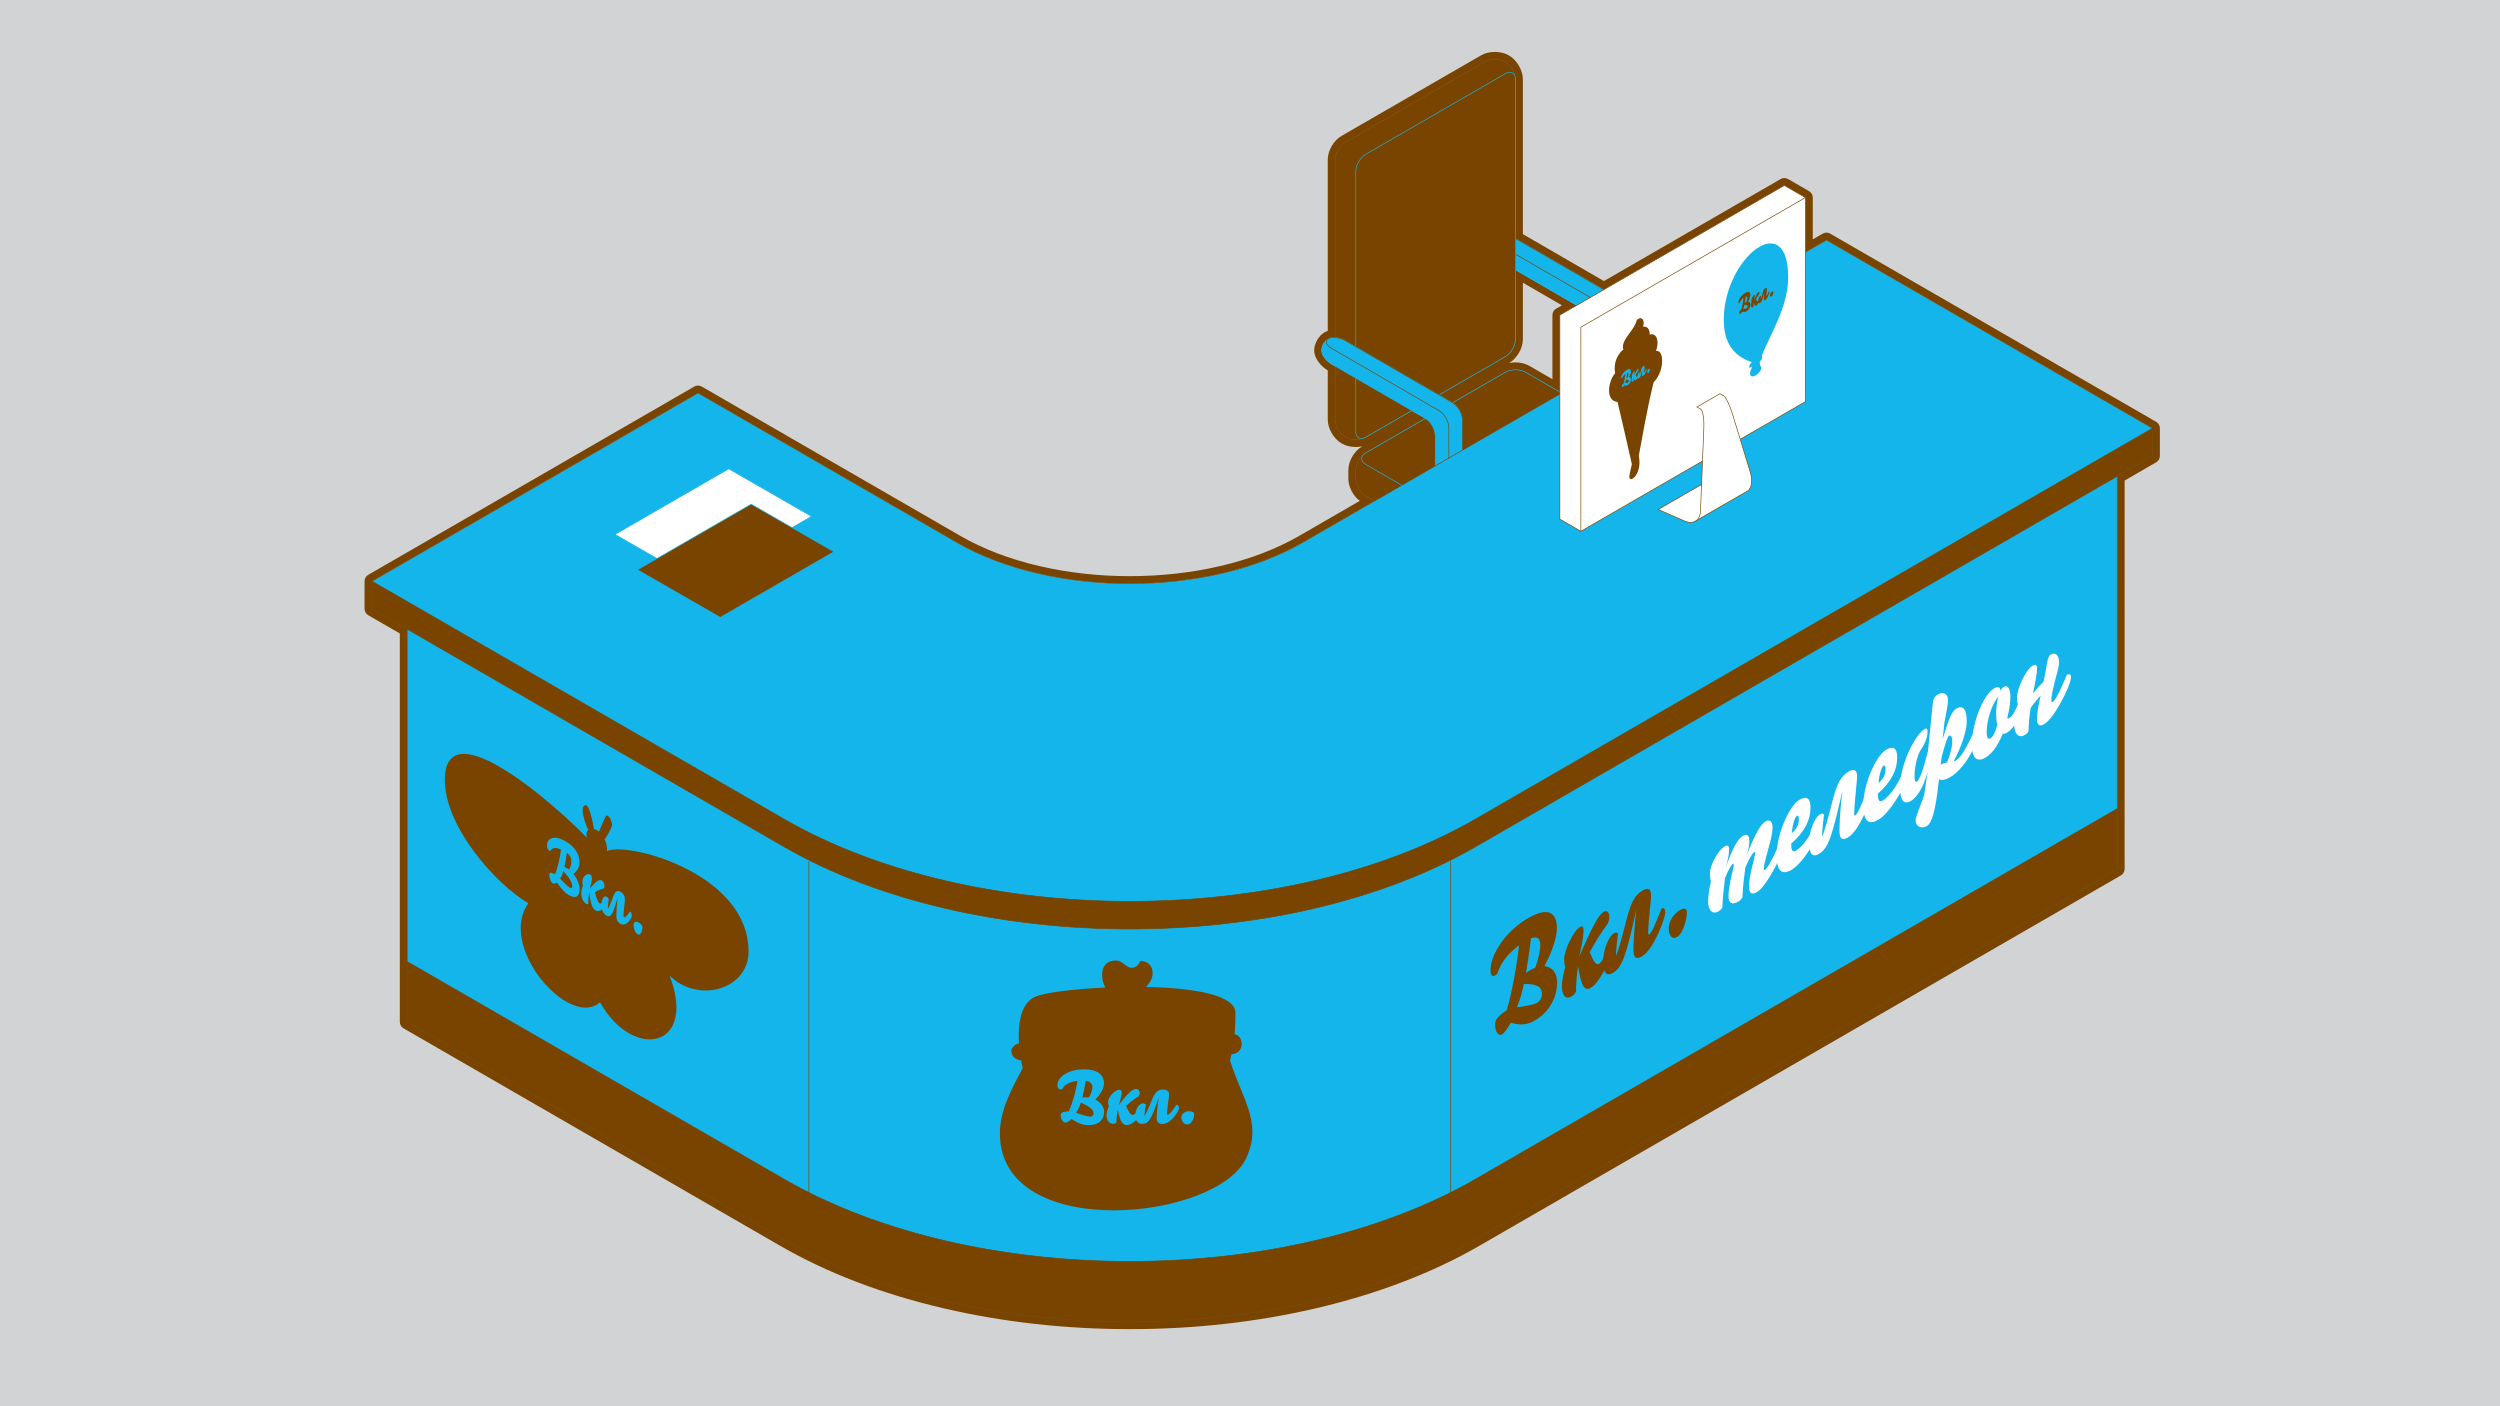 <?xml version="1.0" encoding="utf-8"?>
<!-- Generator: Adobe Illustrator 15.0.0, SVG Export Plug-In . SVG Version: 6.00 Build 0)  -->
<!DOCTYPE svg PUBLIC "-//W3C//DTD SVG 1.0//EN" "http://www.w3.org/TR/2001/REC-SVG-20010904/DTD/svg10.dtd">
<svg version="1.0" id="Layer_1" xmlns="http://www.w3.org/2000/svg" xmlns:xlink="http://www.w3.org/1999/xlink" x="0px" y="0px"
	 width="1920px" height="1080px" viewBox="0 0 1920 1080" enable-background="new 0 0 1920 1080" xml:space="preserve">
<rect fill="#D1D3D4" width="1920" height="1080"/>
<g>
	<defs>
		<rect id="SVGID_1_" x="279.979" y="39.863" width="1378.812" height="999.148"/>
	</defs>
	<clipPath id="SVGID_2_">
		<use xlink:href="#SVGID_1_"  overflow="visible"/>
	</clipPath>
	<path clip-path="url(#SVGID_2_)" fill="#794400" d="M1118.217,304.254l-0.006-0.002c0.018,0.008,0.033,0.02,0.051,0.031
		C1118.248,304.271,1118.23,304.264,1118.217,304.254 M1158.945,278.822l0.104-0.059c5.998-3.461,10.521-11.301,10.521-18.232
		v-43.408l29.975,17.367l-4.428,2.551c-1.764,1.021-2.85,2.902-2.85,4.939v49.24l-17.861-10.309
		c-2.9-1.676-6.645-2.598-10.535-2.598C1162.18,278.314,1160.52,278.49,1158.945,278.822 M1163.871,207.232v5.703v0.889v46.707
		c0,4.871-3.455,10.859-7.67,13.299l-51.025,29.455l4.936,2.859l0.754,0.438l4.609,2.668c0.027,0.021,0.047,0.041,0.078,0.059
		l40.648-23.463c2.104-1.219,4.889-1.828,7.67-1.828c2.787,0,5.568,0.609,7.686,1.828l20.711,11.955l0.764,0.441l4.934,2.852V241.98
		l7.27-4.195l0.76-0.439l4.934-2.854L1163.871,207.232z"/>
	<path clip-path="url(#SVGID_2_)" fill="#794400" d="M1025.418,122.637c0-4.877,3.465-10.863,7.68-13.303l107.289-61.943
		c2.105-1.217,4.898-1.826,7.678-1.826c2.789,0,5.57,0.609,7.684,1.826l0.453,0.26c4.215,2.439,7.67,8.422,7.67,13.301v122.447
		c0.887,0.322,1.738,0.701,2.541,1.156l65.383,37.889l138.588-80.006l16.131,9.311v35.354v0.883v5.699l4.939-2.85l0.76-0.441
		l10.482-6.047l250.396,144.562v21.199l-27.076,15.637v301.615l-492.652,284.434c-73.07,42.182-169.391,63.281-265.709,63.281
		s-192.637-21.1-265.705-63.281L312.758,784.826V483.209l-27.08-15.633v-21.197l250.395-144.57l198.732,114.74
		c36.535,21.094,84.691,31.641,132.85,31.641c48.156,0,96.318-10.547,132.859-31.641l49.355-28.5l0.764-0.439l4.934-2.85
		l-6.662-3.85c-4.219-2.436-7.68-8.426-7.68-13.299v-6.516c0-4.879,3.461-10.865,7.68-13.309l40.098-23.145l0.746-0.432l4.939-2.855
		c-0.033-0.01-0.055-0.039-0.082-0.059l-10.303-5.963l-35.398,20.439c-2.111,1.219-4.896,1.828-7.68,1.828
		c-2.785,0-5.566-0.609-7.676-1.828l-0.451-0.258c-4.215-2.439-7.68-8.424-7.68-13.303v-41l-2.764-1.598
		c-4.211-2.445-7.662-7.156-7.662-10.475c0-3.32,2.342-7.393,5.215-9.047c1.062-0.615,2.545-0.895,4.197-0.895
		c0.334,0,0.668,0.01,1.014,0.029V122.637z M1148.064,39.863c-3.895,0-7.631,0.922-10.527,2.588l-107.285,61.945
		c-6.002,3.469-10.533,11.311-10.533,18.24v131.502c-0.855,0.26-1.643,0.602-2.371,1.021c-4.59,2.648-8.059,8.66-8.059,13.98
		c0,6.084,5.236,12.316,10.43,15.359v37.713c0,6.926,4.531,14.768,10.533,18.238l0.447,0.254c2.887,1.674,6.627,2.596,10.525,2.596
		c1.697,0,3.361-0.172,4.936-0.51l-0.105,0.062c-6,3.471-10.529,11.311-10.529,18.242v6.516c0,6.24,3.664,13.213,8.779,17.07
		l-46.641,26.932c-17.373,10.025-37.736,17.801-60.518,23.113c-22.096,5.148-45.48,7.76-69.492,7.76
		c-24.01,0-47.393-2.611-69.488-7.76c-22.785-5.312-43.137-13.088-60.512-23.113l-198.73-114.742
		c-0.885-0.51-1.867-0.762-2.852-0.762s-1.967,0.252-2.852,0.762L282.83,441.441c-1.768,1.018-2.852,2.896-2.852,4.938v21.197
		c0,2.041,1.084,3.918,2.852,4.938l24.227,13.988v298.324c0,2.039,1.084,3.92,2.85,4.934L599.1,956.729
		c36.195,20.891,78.484,37.07,125.689,48.07c45.471,10.598,93.533,15.975,142.865,15.975s97.398-5.377,142.867-15.975
		c47.203-11,89.498-27.18,125.691-48.07l492.652-284.432c1.77-1.018,2.854-2.902,2.854-4.938V369.033l24.223-13.986
		c1.771-1.02,2.85-2.898,2.85-4.939v-21.199c0-2.037-1.078-3.922-2.85-4.941l-250.396-144.559c-0.881-0.51-1.863-0.764-2.85-0.764
		c-0.984,0-1.967,0.254-2.85,0.764l-7.633,4.404v-32.064c0-2.037-1.082-3.922-2.85-4.938l-16.129-9.312
		c-0.887-0.508-1.869-0.76-2.852-0.76c-0.984,0-1.967,0.252-2.854,0.76l-135.723,78.359l-62.236-36.051V60.951
		c0-6.93-4.523-14.773-10.521-18.238l-0.428-0.248c-0.01-0.008-0.016-0.014-0.027-0.016
		C1155.693,40.781,1151.957,39.863,1148.064,39.863"/>
	<path clip-path="url(#SVGID_2_)" fill="#14B5EA" d="M1153.514,183.15c-2.867,1.654-5.219,5.727-5.219,9.045
		c0,3.32,3.455,8.035,7.676,10.48l71.941,41.684c4.221,2.443,7.672,8.432,7.672,13.311v80.293c0,4.877,2.352,10.221,5.219,11.879
		c2.869,1.66,7.572,1.66,10.436,0c2.871-1.654,5.219-7.002,5.219-11.879v-92.338c0-4.883-3.449-10.869-7.676-13.314l-82.369-47.73
		C1162.184,182.139,1156.385,181.494,1153.514,183.15"/>
	<path clip-path="url(#SVGID_2_)" fill="none" stroke="#14B5EA" stroke-width="0.5" d="M1153.514,183.15
		c-2.867,1.654-5.219,5.727-5.219,9.045c0,3.32,3.455,8.035,7.676,10.48l71.941,41.684c4.221,2.443,7.672,8.432,7.672,13.311v80.293
		c0,4.877,2.352,10.221,5.219,11.879c2.869,1.66,7.572,1.66,10.436,0c2.871-1.654,5.219-7.002,5.219-11.879v-92.338
		c0-4.883-3.449-10.869-7.676-13.314l-82.369-47.73C1162.184,182.139,1156.385,181.494,1153.514,183.15z"/>
	<path clip-path="url(#SVGID_2_)" fill="#14B5EA" d="M1251.238,349.842c-2.871,1.66-5.221-0.98-5.221-5.854v-92.342
		c0-4.877-3.449-10.867-7.674-13.314l-82.373-47.727c-4.225-2.447-5.324-5.801-2.461-7.455c2.871-1.656,8.674-1.012,12.902,1.43
		l82.365,47.73c4.23,2.445,7.68,8.432,7.68,13.311v92.34C1256.457,342.84,1254.109,348.188,1251.238,349.842"/>
	<path clip-path="url(#SVGID_2_)" fill="none" stroke="#794400" stroke-width="0.5" d="M1251.238,349.842
		c-2.871,1.66-5.221-0.98-5.221-5.854v-92.342c0-4.877-3.449-10.867-7.674-13.314l-82.373-47.727
		c-4.225-2.447-5.324-5.801-2.461-7.455c2.871-1.656,8.674-1.012,12.902,1.43l82.365,47.73c4.23,2.445,7.68,8.432,7.68,13.311v92.34
		C1256.457,342.84,1254.109,348.188,1251.238,349.842z"/>
	<path clip-path="url(#SVGID_2_)" fill="#794400" d="M1171.557,442.854c-4.229,2.439-11.137,2.439-15.355,0l-107.295-61.943
		c-4.221-2.436-7.682-8.426-7.682-13.299v-6.52c0-4.875,3.461-10.863,7.682-13.305l107.295-61.941
		c4.219-2.438,11.127-2.438,15.355,0l107.516,62.074c4.225,2.441,7.68,8.428,7.68,13.301v6.256c0,4.877-3.455,10.865-7.68,13.303
		L1171.557,442.854z"/>
	<path clip-path="url(#SVGID_2_)" fill="none" stroke="#794400" stroke-width="0.5" d="M1171.557,442.854
		c-4.229,2.439-11.137,2.439-15.355,0l-107.295-61.943c-4.221-2.436-7.682-8.426-7.682-13.299v-6.52
		c0-4.875,3.461-10.863,7.682-13.305l107.295-61.941c4.219-2.438,11.127-2.438,15.355,0l107.516,62.074
		c4.225,2.441,7.68,8.428,7.68,13.301v6.256c0,4.877-3.455,10.865-7.68,13.303L1171.557,442.854z"/>
	<path clip-path="url(#SVGID_2_)" fill="none" stroke="#14B5EA" stroke-width="0.5" d="M1048.906,347.787
		c-4.221,2.441-4.225,6.439-0.006,8.885l107.305,62.178c4.219,2.447,11.123,2.455,15.352,0.012l107.516-62.074
		c4.225-2.439,4.225-6.426,0-8.867l-107.516-62.074c-4.229-2.438-11.137-2.438-15.355,0L1048.906,347.787z"/>
	<path clip-path="url(#SVGID_2_)" fill="#794400" d="M1048.906,335.773c-4.221,2.434-11.141,2.434-15.357,0l-0.447-0.262
		c-4.219-2.438-7.68-8.422-7.68-13.301V122.633c0-4.875,3.461-10.861,7.68-13.303l107.291-61.939c4.219-2.439,11.135-2.439,15.355,0
		l0.453,0.258c4.219,2.438,7.674,8.422,7.674,13.299v199.58c0,4.875-3.455,10.859-7.674,13.299L1048.906,335.773z"/>
	<path clip-path="url(#SVGID_2_)" fill="none" stroke="#794400" stroke-width="0.5" d="M1048.906,335.773
		c-4.221,2.434-11.141,2.434-15.357,0l-0.447-0.262c-4.219-2.438-7.68-8.422-7.68-13.301V122.633c0-4.875,3.461-10.861,7.68-13.303
		l107.291-61.939c4.219-2.439,11.135-2.439,15.355,0l0.453,0.258c4.219,2.438,7.674,8.422,7.674,13.299v199.58
		c0,4.875-3.455,10.859-7.674,13.299L1048.906,335.773z"/>
	<path clip-path="url(#SVGID_2_)" fill="none" stroke="#14B5EA" stroke-width="0.5" d="M1048.906,335.773
		c-4.221,2.434-7.682,0.438-7.682-4.439V131.76c0-4.879,3.461-10.865,7.682-13.305l107.295-61.939
		c4.219-2.441,7.674-0.447,7.674,4.428v199.584c0,4.875-3.455,10.859-7.674,13.299L1048.906,335.773z"/>
	<path clip-path="url(#SVGID_2_)" fill="#14B5EA" d="M1020.211,260.09c-2.877,1.658-5.219,5.727-5.219,9.049
		c0,3.316,3.451,8.031,7.666,10.477l71.947,41.682c4.217,2.443,7.672,8.436,7.672,13.314v80.291c0,4.875,2.342,10.223,5.223,11.881
		c2.865,1.654,7.564,1.654,10.426,0c2.869-1.656,5.217-7.002,5.217-11.881v-92.338c0-4.879-3.451-10.869-7.668-13.314
		l-82.383-47.729C1028.881,259.076,1023.078,258.436,1020.211,260.09"/>
	<path clip-path="url(#SVGID_2_)" fill="none" stroke="#14B5EA" stroke-width="0.5" d="M1020.211,260.09
		c-2.877,1.658-5.219,5.727-5.219,9.049c0,3.316,3.451,8.031,7.666,10.477l71.947,41.682c4.217,2.443,7.672,8.436,7.672,13.314
		v80.291c0,4.875,2.342,10.223,5.223,11.881c2.865,1.654,7.564,1.654,10.426,0c2.869-1.656,5.217-7.002,5.217-11.881v-92.338
		c0-4.879-3.451-10.869-7.668-13.314l-82.383-47.729C1028.881,259.076,1023.078,258.436,1020.211,260.09z"/>
	<path clip-path="url(#SVGID_2_)" fill="#14B5EA" d="M1117.926,426.783c-2.871,1.654-5.211-0.98-5.211-5.857v-92.34
		c0-4.877-3.455-10.867-7.68-13.312l-82.377-47.73c-4.217-2.443-5.324-5.799-2.451-7.453c2.867-1.654,8.674-1.014,12.885,1.432
		l82.379,47.729c4.221,2.445,7.672,8.436,7.672,13.312V414.9C1123.143,419.781,1120.795,425.127,1117.926,426.783"/>
	<path clip-path="url(#SVGID_2_)" fill="none" stroke="#794400" stroke-width="0.5" d="M1117.926,426.783
		c-2.871,1.654-5.211-0.98-5.211-5.857v-92.34c0-4.877-3.455-10.867-7.68-13.312l-82.377-47.73
		c-4.217-2.443-5.324-5.799-2.451-7.453c2.867-1.654,8.674-1.014,12.885,1.432l82.379,47.729c4.221,2.445,7.672,8.436,7.672,13.312
		V414.9C1123.143,419.781,1120.795,425.127,1117.926,426.783z"/>
	<path clip-path="url(#SVGID_2_)" fill="#14B5EA" d="M285.678,467.576v-21.201l250.396-144.566l198.73,114.74
		c73.072,42.182,192.639,42.182,265.709,0l402.184-232.207l250.395,144.566v21.199l-27.076,15.633v301.617l-492.648,284.432
		c-146.139,84.367-385.279,84.367-531.414,0L312.758,784.822V483.207L285.678,467.576z"/>
	<path clip-path="url(#SVGID_2_)" fill="none" stroke="#794400" stroke-width="0.5" d="M285.678,467.576v-21.201l250.396-144.566
		l198.73,114.74c73.072,42.182,192.639,42.182,265.709,0l402.184-232.207l250.395,144.566v21.199l-27.076,15.633v301.617
		l-492.648,284.432c-146.139,84.367-385.279,84.367-531.414,0L312.758,784.822V483.207L285.678,467.576z"/>
	<path clip-path="url(#SVGID_2_)" fill="#794400" d="M1653.092,350.107l-519.725,300.068c-146.139,84.371-385.279,84.371-531.414,0
		l-316.275-182.6v-21.201l316.275,182.598c146.135,84.371,385.275,84.371,531.414,0l519.725-300.064V350.107z"/>
	<path clip-path="url(#SVGID_2_)" fill="none" stroke="#794400" stroke-width="0.5" d="M1653.092,350.107l-519.725,300.068
		c-146.139,84.371-385.279,84.371-531.414,0l-316.275-182.6v-21.201l316.275,182.598c146.135,84.371,385.275,84.371,531.414,0
		l519.725-300.064V350.107z"/>
	<path clip-path="url(#SVGID_2_)" fill="#794400" d="M1626.016,667.357l-492.648,284.436c-146.139,84.363-385.279,84.363-531.414,0
		L312.758,784.826v-46.297l289.195,166.963c146.135,84.375,385.275,84.375,531.414,0l492.648-284.432V667.357z"/>
	<path clip-path="url(#SVGID_2_)" fill="none" stroke="#794400" stroke-width="0.5" d="M1626.016,667.357l-492.648,284.436
		c-146.139,84.363-385.279,84.363-531.414,0L312.758,784.826v-46.297l289.195,166.963c146.135,84.375,385.275,84.375,531.414,0
		l492.648-284.432V667.357z"/>
	<path clip-path="url(#SVGID_2_)" fill="none" stroke="#794400" stroke-width="0.5" d="M1114.086,962.916V661.307 M621.229,962.916
		V661.307"/>
	<polygon clip-path="url(#SVGID_2_)" fill="#FFFFFF" points="1214.092,408.014 1197.967,398.703 1197.967,241.979 1370.383,142.432 
		1386.518,151.746 1386.518,308.469 	"/>
	<polygon clip-path="url(#SVGID_2_)" fill="none" stroke="#794400" stroke-width="0.5" points="1214.092,408.014 1197.967,398.703 
		1197.967,241.979 1370.383,142.432 1386.518,151.746 1386.518,308.469 	"/>
	<polyline clip-path="url(#SVGID_2_)" fill="none" stroke="#794400" stroke-width="0.5" points="1214.092,408.014 1214.092,251.293 
		1386.518,151.746 	"/>
	<path clip-path="url(#SVGID_2_)" fill="#FFFFFF" d="M1301.76,400.385l38.832-22.451c3.766-1.23,6.254-6.529,3.617-15.395
		l-13.791-44.939c-2.008-6.551-4.961-12.668-6.553-13.588c-1.598-0.92-2.9-1.672-2.9-1.672l-17.721,10.227
		c0,0,1.311,0.752,2.904,1.674c1.602,0.92,2.678,7.273,2.404,14.123l-1.764,43.703"/>
	<path clip-path="url(#SVGID_2_)" fill="none" stroke="#794400" stroke-width="0.5" d="M1301.76,400.385l38.832-22.451
		c3.766-1.23,6.254-6.529,3.617-15.395l-13.791-44.939c-2.008-6.551-4.961-12.668-6.553-13.588c-1.598-0.92-2.9-1.672-2.9-1.672
		l-17.721,10.227c0,0,1.311,0.752,2.904,1.674c1.602,0.92,2.678,7.273,2.404,14.123l-1.764,43.703"/>
	<path clip-path="url(#SVGID_2_)" fill="#FFFFFF" d="M1294.039,400.258c6.283,2.742,11.643-0.619,11.92-7.463l0.83-20.729
		l-33.289,19.221L1294.039,400.258z"/>
	<path clip-path="url(#SVGID_2_)" fill="none" stroke="#794400" stroke-width="0.5" d="M1294.039,400.258
		c6.283,2.742,11.643-0.619,11.92-7.463l0.83-20.729l-33.289,19.221L1294.039,400.258z"/>
	<path clip-path="url(#SVGID_2_)" fill="#14B5EA" d="M494.711,735.924c1.988,1.145,3.49-2.006,3.49-4.854
		c0-1.217-0.887-2.623-2.572-3.592c-2.02-1.168-3.898-0.57-3.895,1.822C491.734,731.896,492.941,734.906,494.711,735.924
		 M456.803,708.16c0.234-1.506,0.781-2.709,1.486-3.668c0.033,0.914,0.084,2.094,0.182,2.904c0.639,5.174,2.387,8.924,4.621,10.217
		c2.477,1.43,3.703,1.086,5.164-0.252c0.623,2.066,1.637,3.266,1.926,3.432c4.172,2.41,7.258-3.383,9.076-8.979
		c0.818,0.904,1.213,1.43,1.215,2.018c0,1.281-2.164,4.723-2.164,7.961c0,2.795,1.26,4.848,3.494,6.137
		c3.383,1.949,9.662-2.789,9.662-5.887c0-0.742-0.633-1.883-1.543-2.412c-1.938,2.953-4.533,4.496-5.555,3.902
		c-0.48-0.275-0.621-0.832-0.621-1.545c0-1.223,0.953-3.936,1.807-5.713c0.584-1.223,0.949-2.145,0.949-3.127
		c0-1.375-0.473-2.094-2.426-4.047c-0.848-0.846-1.996-2.111-2.498-2.818c-0.604-0.84-1.395-1.588-2.137-2.018
		c-1.555-0.9-3.059-0.498-3.059,3.158c0,0.32,0.01,0.66,0.035,1.025c-0.746,2.492-3.32,9.26-5.137,8.211
		c-0.441-0.254-0.734-1.385-0.867-1.914c0.82-1.203,1.146-2.279,1.146-3.334c0-1.234-0.898-3.531-1.863-4.092
		c-1.521-0.875-1.932,3.879-1.977,5.797c-0.926,0.904-1.199,0.852-1.793,0.504c-2.357-1.354-4.521-6.225-4.572-11.666
		c1.721-0.855,3.373-1.068,3.881-1.068c0.686-0.021,1.51,0.701,2.66,2.32c0.416,0.217,0.781,0.15,1.078,0.051
		c1.322-0.467,1.652-2.482,0.584-5.152c-1.203-3.035-3.865-3.723-5.553-3.129c-2.846,0.664-6.418,4.236-6.783,5.033
		c0.936-4.41,2.582-5.998,2.582-8.701c0.004-1.873-0.688-3.795-2.268-4.709c-0.596-0.344-4.637-2.52-5.275,13.4
		c-0.922,1.57-1.209,3.162-1.209,4.674c0.031,2.572,1.615,6.096,3.738,7.326c0.865,0.494,1.541,0.535,1.951,0.191L456.803,708.16z
		 M445.227,690.014c2.789-2.018,4.41-5.152,4.408-8.295c0-5.58-3.008-11.234-10.211-15.393c-7.906-4.566-13.307-2.49-13.307,2.994
		c0,1.762,0.582,3.223,1.576,3.797c0.301,0.172,0.625,0.27,0.846,0.252c1.361-2.84,4.482-2.414,7.678-1.107
		c-0.754,6.15-2.496,13.764-4.334,17.934c-2.871-1.316-4.152-1.57-4.152,0.295c0,3.025,1.471,5.797,2.385,6.33
		c0.891,0.508,1.664,0.264,3.205-0.51c3.641,5.297,5.908,7.521,8.488,9.018c5.34,3.076,7.898,0.789,7.904-4.4
		C449.713,698.77,448.863,694.664,445.227,690.014 M440.447,674.658c2.502,2.018,3.312,4.029,3.309,6.166
		c0,1.723-0.551,4.105-1.77,5.988c-0.578-0.43-1.213-0.842-1.754-1.154c-0.623-0.361-1.145-0.611-1.545-0.754
		C439.236,682.496,439.824,679.25,440.447,674.658 M442.689,700.055c-1.393-0.805-4.297-3.686-7.209-6.703
		c1.148-1.506,1.908-3.352,2.438-5.459c4.811,5.518,6.42,8.512,6.42,11.055C444.338,700.232,443.615,700.588,442.689,700.055"/>
	<polygon clip-path="url(#SVGID_2_)" fill="#FFFFFF" points="559.639,360.037 623.227,396.574 535.932,446.973 472.34,410.439 	"/>
	<polygon clip-path="url(#SVGID_2_)" fill="none" stroke="#14B5EA" stroke-width="0.5" points="559.639,360.037 623.227,396.574 
		535.932,446.973 472.34,410.439 	"/>
	<polygon clip-path="url(#SVGID_2_)" fill="#794400" points="576.871,387.197 640.459,423.732 553.164,474.135 489.57,437.602 	"/>
	<polygon clip-path="url(#SVGID_2_)" fill="none" stroke="#14B5EA" stroke-width="0.5" points="576.871,387.197 640.459,423.732 
		553.164,474.135 489.57,437.602 	"/>
	<path clip-path="url(#SVGID_2_)" fill="#794400" d="M1171.949,747.268c0.879-0.717,1.994-1.471,3.352-2.25
		c1.195-0.688,2.543-1.369,3.826-1.889c2.623-7.146,3.812-13.674,3.814-17.393c0-4.668-1.748-6.947-7.166-5.098
		C1174.424,732.141,1173.145,740.635,1171.949,747.268 M1184.217,763.545c0-5.523-3.506-7.955-13.932-7.883
		c-1.121,5.852-2.785,11.805-5.256,17.906c6.287-0.766,12.574-1.746,15.604-3.488
		C1182.623,768.928,1184.217,766.309,1184.217,763.545 M1149.973,747.639c-0.477,0.6-1.193,1.225-1.828,1.586
		c-2.148,1.244-3.432-0.461-3.432-4.283c0-11.895,11.715-29.91,28.838-39.793c15.605-9.01,22.135-4.287,22.135,7.82
		c0.002,6.793-3.5,17.631-9.561,28.984c7.887,0.971,9.719,7.762,9.719,12.438c0,11.254-5.572,22.646-17.123,29.314
		c-5.576,3.221-10.504,4.057-18.395,1.705c-3.344,5.541-5.018,7.992-6.93,9.096c-1.986,1.152-5.174-1.15-5.174-7.736
		c0-4.037,2.781-6.703,8.996-11.039c3.984-13.551,7.811-34.557,9.398-49.695C1159.688,731.197,1152.916,738.084,1149.973,747.639"/>
	<path clip-path="url(#SVGID_2_)" fill="#794400" d="M1220.926,731.201c3.107,7.762,4.938,10.312,7.25,8.982
		c2.066-1.193,4.781-6.477,9.873-20.246c1.516-0.873,3.107-0.627,3.107,1.498c-0.004,6.16-11.15,32.447-19.354,37.184
		c-5.414,3.131-7.639-2.588-9.873-16.482c-0.955,6.387-1.59,14.189-1.59,19.496c-0.803,1.52-1.916,2.799-3.35,3.627
		c-4.859,2.809-7.406-1.027-7.486-7.992c-0.004-4.031,1.193-9.074,2.555-14.74c-0.643-1.648-0.801-4.004-0.801-6.125
		c0-6.266,7.094-21.506,12.02-24.357c2.074-1.197,2.875-0.383,2.875,2.805c0,4.143-1.596,13.021-3.428,19.92
		c10.67-24.316,15.215-32.35,18.951-34.51c2.311-1.336,4.229,0.004,4.225,3.822c0.004,1.486-0.32,3.264-1.197,5.359
		C1230.242,715.42,1225.547,722.697,1220.926,731.201"/>
	<path clip-path="url(#SVGID_2_)" fill="#794400" d="M1249.283,705.916c3.182-12.352,6.049-18.467,12.498-22.193
		c3.984-2.299,6.211-0.928,6.211,3.744c0,2.76-0.477,6.533-1.512,17.967c-0.475,5.16-0.715,9.969-0.715,11.24
		c-0.004,1.062,0.395,1.156,0.877,0.885c1.59-0.926,4.455-7.146,9.396-19.764c1.51-0.873,2.865-0.172,2.865,3.02
		c0,4.455-8.918,28.506-17.92,33.701c-4.861,2.801-6.529,0.58-6.529-5.576c0-5.734,1.035-20.875,2.307-30.426
		c-7.723,34.084-10.512,44.297-18.148,48.707c-4.549,2.619-7.412,0.561-7.412-8.887c0-8.395,3.984-19.074,8.367-21.607
		c1.43-0.826,2.859-0.699,3.021,0.691c-0.797,5.564-1.514,13.725-1.514,16.699C1243.225,729.373,1245.773,719.51,1249.283,705.916"
		/>
	<path clip-path="url(#SVGID_2_)" fill="#794400" d="M1281.533,712.773c0-5.201,4.057-11.154,8.439-13.678
		c3.664-2.121,5.574-1.307,5.574,1.344c0,6.16-3.262,16.744-7.568,19.229C1284.16,721.879,1281.529,718.406,1281.533,712.773"/>
	<path clip-path="url(#SVGID_2_)" fill="#FFFFFF" d="M1355.896,630.871c3.664-2.111,5.418,0.592,5.418,4.727
		c0,2.768-0.715,6.898-2.145,12.182c-1.434,5.504-4.627,16.58-4.625,19.234c0,1.164,0.402,1.361,1.115,0.951
		c1.432-0.828,6.531-9.295,12.027-22.877c1.512-0.869,3.104-0.408,3.104,1.713c0.004,6.693-13.936,33.955-21.264,38.184
		c-4.695,2.719-6.287,0.873-6.287-4.967c0-7.01,4.695-22.357,4.695-24.689c-0.004-0.855-0.324-1.096-0.955-0.729
		c-0.723,0.416-3.504,4.256-6.607,11.785c-1.113,8.816-1.912,15.225-2.156,22.584c-0.793,1.521-1.506,2.467-3.182,3.43
		c-4.459,2.574-7.484,1.877-7.566-4.443c-0.004-4.039,1.279-11.035,2.711-16.961c0.633-2.703,1.352-5.555,1.352-6.617
		c0-0.959-0.32-1.098-0.959-0.727c-0.715,0.416-2.623,3.111-5.73,10.641c-1.117,8.82-1.832,15.176-2.068,22.531
		c-0.799,1.527-1.359,2.162-3.188,3.221c-4.461,2.578-7.727-1.164-7.803-7.49c0-4.035,0.873-10.064,2.225-15.729
		c-0.637-1.65-0.791-4.002-0.791-6.123c0-6.266,6.369-17.799,11.305-20.652c2.311-1.334,3.428-0.701,3.428,2.482
		c0,2.652-0.561,6.691-2.471,13.426c5.816-16.736,9.797-22.109,13.299-24.137c3.029-1.744,4.699,0.047,4.699,3.553
		c0,2.754-0.078,5.246-1.99,11.447C1348.018,639.99,1352.4,632.898,1355.896,630.871"/>
	<path clip-path="url(#SVGID_2_)" fill="#FFFFFF" d="M1379.951,626.543c-1.117,0.646-3.268,5.494-3.818,13.252
		c4.451-3.637,5.41-7.48,5.41-10.666C1381.543,626.895,1380.908,625.996,1379.951,626.543 M1364.422,656.748
		c0-16.035,9.797-38.039,17.518-42.5c5.5-3.17,8.521-1.416,8.521,6.016c0,8.912-3.906,18.074-14.809,27.66
		c0,4.783,0.719,7.02,3.822,5.227c5.414-3.125,12.42-13.332,16.963-25.191c1.912-0.992,3.021,0.062,3.02,1.764
		c0.002,7.855-13.293,32.416-23.65,38.395C1368.006,672.623,1364.422,668.217,1364.422,656.748"/>
	<path clip-path="url(#SVGID_2_)" fill="#FFFFFF" d="M1407.508,614.564c3.182-12.352,6.049-18.467,12.494-22.197
		c3.988-2.289,6.213-0.924,6.213,3.75c0,2.762-0.475,6.539-1.506,17.965c-0.479,5.164-0.719,9.977-0.719,11.248
		c0,1.059,0.395,1.148,0.873,0.869c1.592-0.914,4.459-7.133,9.398-19.756c1.512-0.875,2.863-0.172,2.863,3.016
		c0,4.459-8.918,28.504-17.916,33.705c-4.857,2.805-6.529,0.584-6.529-5.572c0-5.738,1.031-20.883,2.311-30.426
		c-7.73,34.082-10.512,44.293-18.16,48.703c-4.533,2.623-7.4,0.561-7.396-8.891c-0.004-8.383,3.973-19.07,8.355-21.604
		c1.434-0.832,2.859-0.701,3.021,0.697c-0.793,5.559-1.508,13.723-1.508,16.695C1401.453,638.025,1403.998,628.162,1407.508,614.564
		"/>
	<path clip-path="url(#SVGID_2_)" fill="#FFFFFF" d="M1446.523,588.111c-1.117,0.641-3.266,5.49-3.822,13.246
		c4.461-3.637,5.414-7.48,5.414-10.67C1448.115,588.455,1447.482,587.559,1446.523,588.111 M1430.998,618.307
		c0-16.031,9.787-38.035,17.516-42.498c5.496-3.176,8.521-1.416,8.521,6.016c0,8.922-3.902,18.074-14.812,27.666
		c0,4.777,0.715,7.02,3.822,5.221c5.414-3.121,12.424-13.324,16.965-25.184c1.91-1.002,3.027,0.057,3.027,1.754
		c0.004,7.857-13.297,32.42-23.656,38.4C1434.578,634.188,1430.996,629.775,1430.998,618.307"/>
	<path clip-path="url(#SVGID_2_)" fill="#FFFFFF" d="M1490.488,587.146c1.193-0.582,3.021-1.213,4.85-1.633
		c2.16-5.066,3.984-11.863,3.984-15.473c0-4.881-1.191-5.676-2.467-4.943c-1.107,0.646-2.469,4.508-5.734,16.477L1490.488,587.146z
		 M1480.688,576.771l3.902-38.676c0.877-2.195,1.91-3.756,3.506-4.674c5.098-2.945,7.965,0.389,7.961,4
		c0,4.672-1.434,9.75-2.705,17.277l-1.43,12.936c5.252-17.266,7.242-21.49,10.662-23.467c5.264-3.037,7.893,1.072,7.893,10.096
		c0,6.586-3.904,19.242-10.195,30.521c0.637-0.156,1.193-0.375,1.83-0.742c3.66-2.115,7.721-8.705,15.529-25.531
		c1.514-0.869,3.102-0.408,3.102,1.719c0,4.668-9.154,28.645-23.09,36.691c-3.668,2.115-6.689,2.586-8.525,1.52l-0.154,1.578
		c-2.547,23.24-5.336,32.176-9.24,34.43c-3.744,2.158-8.521,0.773-8.521-4.533c0.004-2.975,3.582-10.453,6.527-19.277l2.631-17.76
		c-3.422,12.709-8.52,19.787-12.98,22.361c-5.174,2.99-8.203-0.68-8.205-10.445c0-17.625,11.549-40.646,18.961-44.922
		c1.746-1.014,2.225,0.199,2.225,2.008c-0.004,5.201-2.551,10.273-6.127,15.533c-3.51,7.973-3.908,15.848-3.908,19.348
		c0,2.766,0.641,4.195,1.754,3.557C1474.002,599.211,1476.787,592.508,1480.688,576.771"/>
	<path clip-path="url(#SVGID_2_)" fill="#FFFFFF" d="M1528.631,567.037c1.912-1.104,3.818-4.648,5.252-10.254
		c-0.635-2.922-0.873-5.871-0.869-8.729c-0.004-3.613,0.551-9.562,1.746-13.33c-4.936,5.93-9,18.572-9,27.279
		C1525.76,567.205,1527.197,567.865,1528.631,567.037 M1543.996,535.123c0,5.098-0.797,9.693-2.467,16.504
		c0.236,0.178,0.797,0.281,1.59-0.184c2.314-1.33,4.621-5.1,7.25-12.25c1.438-0.828,3.105-0.197,3.105,2.035
		c-0.004,4.455-5.336,17.518-12.104,21.43c-1.438,0.828-2.311,1.01-3.188,0.775c-3.822,9.107-8.047,15.367-13.613,18.584
		c-5.66,3.27-10.119,0.85-10.119-9.557c0-17.631,8.762-39.035,17.201-43.912c2.072-1.197,4.619-1.498,4.703,1.959
		c0.791-1.514,1.512-2.354,2.787-3.086C1542.408,525.533,1543.996,530.348,1543.996,535.123"/>
	<path clip-path="url(#SVGID_2_)" fill="#FFFFFF" d="M1567.166,534.373c-2.146,2.098-5.811,6.549-7.643,9.408
		c-1.113,7.656-1.352,10.23-1.584,17.59c-0.801,1.527-1.357,2.166-3.191,3.221c-4.457,2.578-7.727-1.168-7.803-7.5
		c0-3.713,1.035-8.236,3.658-14.637c-1.113-1.484-1.592-3.33-1.592-6.621c0-7.006,6.848-21.584,12.031-24.564
		c2.547-1.473,3.424-0.709,3.424,2.477c0,2.658-1.121,9.248-3.111,18.789c2.393-2.977,5.256-6.328,8.045-8.896
		c2.783-12.014,2.629-19.246,5.416-20.857c4.938-2.852,8.041,2.578,5.816,10.979c-4.623,17.111-5.184,20.934-5.18,24.223
		c0,1.383,0.48,1.428,1.117,1.053c1.836-1.055,5.65-8.248,10.746-20.75c1.674-0.965,3.268-0.502,3.268,1.408
		c0,3.822-3.982,13.023-8.596,21.102c-3.744,6.623-8.045,13.039-12.355,15.52c-3.656,2.115-5.248-0.26-5.248-3.867
		C1564.385,547.67,1565.58,541.242,1567.166,534.373"/>
	<path clip-path="url(#SVGID_2_)" fill="#794400" d="M945.807,809.57c4.186,0,7.762-3.016,7.762-7.602
		c0-4.52-2.18-6.922-5.418-7.758c0.502-5.252,0.674-10.607,0.674-16.363c0-14.021-33.566-19.219-68.863-19.885
		c3.574-3.238,5.248-7.092,5.248-10.611c0-5.477-3.525-9.326-9.438-9.326c-1.176,2.57-2.908,5.252-6.76,5.252
		c-3.912,0-7.148-5.59-11.674-5.59c-8.266,0-10.947,5.246-10.947,10.945c0,3.574,1.006,7.096,2.512,9.779
		c-25.299,1.172-47.08,4.078-53.834,7.086c-9.611,4.252-12.682,16.592-12.682,29.717c0,2.01,0,4.018,0.221,6.092
		c-3.402,0.662-5.92,3.512-5.92,5.916c0,4.018,3.686,7.039,7.426,7.039c0.336,2.066,0.846,4.08,1.344,5.92
		c-8.77,16.699-17.537,32.559-17.537,50.266c0,42.223,42.166,59.092,87.412,59.092c44.115,0,90.924-16.199,101.924-40.49
		c3.02-6.707,4.576-13.129,4.576-19.439c0-17.816-10.666-34.4-17.197-55.125L945.807,809.57z"/>
	<path clip-path="url(#SVGID_2_)" fill="#14B5EA" d="M837.305,857.539c-2.121,0-6.537-1.395-10.951-2.896
		c1.738-2.465,2.91-5.092,3.691-7.824c7.314,3.129,9.775,5.473,9.775,8.381C839.82,856.646,838.703,857.539,837.305,857.539
		 M833.895,830.064c3.803,0.666,5.029,2.398,5.029,4.857c0,1.949-0.836,5.025-2.682,7.984c-0.891-0.109-1.846-0.164-2.678-0.164
		c-0.951,0-1.736,0.055-2.352,0.164C832.053,839.777,832.953,835.697,833.895,830.064 M841.162,844.416
		c4.242-4.133,6.699-8.77,6.699-12.342c0-6.369-4.578-10.834-15.527-10.834c-12.01,0-20.219,5.916-20.219,12.168
		c0,2.016,0.896,3.297,2.406,3.297c0.443,0,0.945-0.109,1.279-0.275c2.068-4.131,6.816-5.699,11.676-6.318
		c-1.123,7.488-3.801,17.373-6.59,23.301c-4.357,0.391-6.318,0.945-6.318,3.066c0,3.461,2.242,5.643,3.631,5.643
		c1.344,0,2.52-0.783,4.861-2.684c5.533,3.637,8.992,4.695,12.904,4.695c8.098,0,12.006-4.301,12.006-10.227
		C847.971,851.455,846.689,847.32,841.162,844.416"/>
	<path clip-path="url(#SVGID_2_)" fill="#14B5EA" d="M913.24,853.412c-3.066,0-5.916,1.893-5.916,4.633
		c0,2.953,1.842,5.586,4.52,5.586c3.025,0,5.311-4.582,5.311-7.82C917.154,854.408,915.807,853.412,913.24,853.412"/>
	<path clip-path="url(#SVGID_2_)" fill="#14B5EA" d="M903.473,848.492c-3.467,5.133-5.475,7.543-6.596,7.543
		c-0.338,0-0.611-0.172-0.611-0.73c0-0.662,0.164-3.127,0.502-5.691c0.729-5.699,1.059-7.543,1.059-8.996
		c0-2.457-1.561-3.857-4.352-3.857c-4.525,0-6.539,2.348-8.766,7.879c-2.463,6.084-4.25,10.502-5.756,12.348
		c0-1.57,0.502-5.648,1.059-8.328c-0.115-0.781-1.117-1.275-2.123-1.275c-2.805,0-5.369,3.67-5.797,7.668
		c-0.873,0.842-1.574,1.207-2.193,1.207c-1.615,0-2.904-1.9-5.084-6.924c3.242-3.076,6.535-5.475,9.668-7.264
		c0.615-0.838,0.838-1.676,0.838-2.461c0-2.01-1.344-3.293-2.959-3.293c-2.627,0-5.811,2.85-13.293,12.398
		c1.281-3.068,2.398-7.262,2.398-9.438c0-1.678-0.553-2.342-2.01-2.342c-3.463,0-8.436,5.861-8.436,9.15
		c0,1.117,0.115,2.406,0.562,3.465c-0.951,2.572-1.787,4.857-1.787,6.984c0.051,3.682,1.84,6.477,5.248,6.477
		c1.008,0,1.791-0.332,2.35-0.891c0-2.793,0.445-6.705,1.113-9.771c1.564,7.984,3.127,11.67,6.922,11.67
		c2.293,0,4.912-1.65,7.227-3.85c0.824,2.076,2.434,2.953,4.564,2.953c5.363,0,7.316-4.525,12.736-20.1
		c-0.896,4.633-1.625,12.281-1.625,15.301c0,3.24,1.174,4.904,4.582,4.904c6.311,0,12.562-9.934,12.562-12.279
		C905.477,849.273,904.529,848.492,903.473,848.492"/>
	<path clip-path="url(#SVGID_2_)" fill="#794400" d="M456.131,636.918c0.625-0.211,1.328,0.09,2.102,0.535
		c0.59,0.342,1.211,0.805,1.721,1.248l3.543-8.184c1.635-3.469,1.986-4.779,3.121-4.119c1.865,1.08,3.461,4.807,3.461,7.457
		c0,0.363-1.752,4.904-5.688,10.896c0.975,1.756,1.83,5.057,1.83,7.232c0,0.629,0,1.252-0.232,1.633
		c8.689-4.021,40.324,1.365,67.281,16.926c22.443,12.957,41.607,32.852,41.607,60.125c0,25.922-30.227,37.662-52.711,24.686
		c-2.686-1.555-5.453-3.723-7.947-6.102c3.625,9.525,5.264,17.689,5.264,24.492c-0.002,23.113-18.312,30.314-36.547,19.783
		c-7.871-4.545-15.816-12.506-22.164-23.809c-6.783,6.111-16.441,4.998-26.066-0.557c-17.453-10.076-34.787-34.578-34.787-56.238
		c0-6.854,1.75-13.482,5.836-19.229c-24.035-13.875-64.125-58.107-64.125-94.576c0-26.541,19.328-23.334,41.688-10.42
		c27.117,15.648,58.906,45.541,67.365,54.727c-0.162-0.76-0.279-1.664-0.279-2.332c0.004-1.561,0.354-2.867,1.41-3.764
		c-2.107-3.654-4.371-11.25-4.371-15.406c0-1.764,1.133-4.438,3.24-3.219C451.812,619.359,454.691,626.783,456.131,636.918"/>
	<path clip-path="url(#SVGID_2_)" fill="#14B5EA" d="M437.715,681.814c-1.48-0.859-4.559-3.928-7.639-7.107
		c1.209-1.592,2.027-3.555,2.572-5.789c5.107,5.854,6.818,9.025,6.816,11.734C439.467,682,438.689,682.379,437.715,681.814
		 M435.338,654.885c2.65,2.156,3.508,4.26,3.508,6.543c0,1.82-0.584,4.342-1.875,6.348c-0.619-0.459-1.283-0.896-1.867-1.232
		c-0.66-0.383-1.207-0.645-1.637-0.791C434.053,663.184,434.676,659.75,435.338,654.885 M440.4,671.158
		c2.965-2.127,4.68-5.455,4.678-8.779c0-5.922-3.195-11.922-10.832-16.334c-8.375-4.834-14.102-2.631-14.102,3.182
		c0,1.877,0.625,3.432,1.676,4.039c0.307,0.18,0.662,0.275,0.895,0.252c1.439-3.004,4.752-2.551,8.143-1.17
		c-0.781,6.512-2.648,14.631-4.596,19.01c-3.039-1.389-4.402-1.656-4.402,0.316c0,3.219,1.557,6.15,2.525,6.711
		c0.945,0.539,1.76,0.281,3.395-0.533c3.855,5.596,6.273,7.979,9.002,9.553c5.65,3.262,8.375,0.838,8.375-4.672
		C445.16,680.449,444.256,676.088,440.4,671.158"/>
	<path clip-path="url(#SVGID_2_)" fill="#14B5EA" d="M490.686,708.555c-2.145-1.236-4.129-0.619-4.129,1.93
		c0,2.75,1.283,5.936,3.154,7.016c2.105,1.213,3.699-2.125,3.699-5.137C493.41,711.061,492.479,709.594,490.686,708.555"/>
	<path clip-path="url(#SVGID_2_)" fill="#14B5EA" d="M483.871,700.043c-2.42,3.387-3.82,4.812-4.602,4.363
		c-0.232-0.135-0.428-0.406-0.428-0.922c0-0.621,0.113-2.842,0.352-5.098c0.506-5.004,0.74-6.586,0.74-7.938
		c0-2.285-1.092-4.213-3.041-5.342c-3.152-1.818-4.559-0.447-6.113,3.799c-1.717,4.672-2.961,8.059-4.014,9.164
		c-0.004-1.453,0.35-5.045,0.74-7.314c-0.076-0.773-0.779-1.643-1.48-2.053c-1.957-1.121-3.748,1.262-4.045,4.812
		c-0.607,0.434-1.098,0.482-1.529,0.234c-1.131-0.65-2.023-2.936-3.543-8.488c2.258-1.549,4.557-2.457,6.74-2.863
		c0.426-0.529,0.584-1.219,0.584-1.949c0-1.873-0.934-3.605-2.064-4.254c-1.832-1.059-4.053,0.309-9.273,6.176
		c0.895-2.336,1.676-5.785,1.674-7.809c0-1.564-0.393-2.41-1.402-2.998c-2.414-1.385-5.881,2.062-5.881,5.125
		c0,1.041,0.076,2.283,0.389,3.445c-0.662,2.01-1.246,3.805-1.246,5.777c0.041,3.451,1.281,6.766,3.658,8.141
		c0.701,0.404,1.254,0.408,1.637,0.113c0.004-2.6,0.312-6.053,0.783-8.643c1.092,8.064,2.182,12.117,4.83,13.65
		c1.598,0.912,3.42,0.43,5.033-0.674c0.584,2.262,1.699,3.723,3.189,4.586c3.738,2.162,5.102-1.262,8.881-13.57
		c-0.627,3.949-1.131,10.771-1.131,13.578c0,3.018,0.818,5.043,3.197,6.418c4.4,2.539,8.764-4.188,8.764-6.371
		C485.27,701.588,484.609,700.473,483.871,700.043"/>
	<path clip-path="url(#SVGID_2_)" fill="#14B5EA" d="M1373.324,213.15c0-25.082-10.611-30.205-22.131-23.555
		c-13.158,7.596-27.352,30.555-27.352,56.08c0,20.613,10.449,28.59,21.525,32.535c-1.32,1.287-1.953,2.414-1.955,3.426
		c0.002,0.455,0.203,0.834,0.412,1.205c0.57-0.615,1.312-1.137,1.939-1.5c-1.043,2.445-1.717,4.158-1.717,5.57
		c0,2.352,1.846,2.775,4.266,1.379c2.08-1.205,4.209-3.496,4.439-5.812c-0.816-1.223-1.301-2.859-1.301-4.762
		c1.012-0.928,1.922-2.176,1.922-3.295c0-0.379-0.072-0.834-0.281-1.223C1359.152,257.275,1373.273,235.93,1373.324,213.15"/>
	<path clip-path="url(#SVGID_2_)" fill="#794400" d="M1341.545,236.648c-0.537,0.311-1.664,0.486-2.791,0.621
		c0.447-1.088,0.746-2.154,0.941-3.199c1.867-0.012,2.496,0.422,2.496,1.41C1342.191,235.973,1341.902,236.441,1341.545,236.648
		 M1340.678,227.799c0.975-0.33,1.283,0.078,1.283,0.912c0,0.668-0.209,1.834-0.684,3.113c-0.227,0.094-0.469,0.215-0.682,0.34
		c-0.24,0.137-0.439,0.271-0.602,0.402C1340.205,231.379,1340.436,229.859,1340.678,227.799 M1342.539,231.613
		c1.078-2.031,1.707-3.969,1.707-5.186c0-2.168-1.172-3.012-3.963-1.4c-3.066,1.771-5.162,4.996-5.162,7.121
		c0,0.686,0.227,0.992,0.611,0.768c0.117-0.064,0.248-0.18,0.326-0.285c0.533-1.707,1.742-2.941,2.977-3.867
		c-0.281,2.711-0.965,6.473-1.674,8.898c-1.109,0.773-1.611,1.252-1.611,1.973c0,1.182,0.57,1.592,0.924,1.387
		c0.344-0.199,0.646-0.635,1.244-1.629c1.41,0.42,2.287,0.27,3.291-0.305c2.064-1.193,3.064-3.232,3.064-5.25
		C1344.273,233.002,1343.943,231.789,1342.539,231.613"/>
	<path clip-path="url(#SVGID_2_)" fill="#794400" d="M1360.93,224.053c-0.787,0.455-1.51,1.518-1.51,2.451
		c0,1.008,0.467,1.627,1.154,1.234c0.768-0.445,1.352-2.342,1.352-3.443C1361.926,223.82,1361.582,223.676,1360.93,224.053"/>
	<path clip-path="url(#SVGID_2_)" fill="#794400" d="M1358.434,223.822c-0.887,2.258-1.396,3.369-1.682,3.537
		c-0.082,0.049-0.154,0.031-0.154-0.158c0-0.229,0.037-1.09,0.123-2.014c0.189-2.045,0.271-2.721,0.271-3.215
		c0-0.834-0.395-1.084-1.109-0.67c-1.154,0.664-1.668,1.76-2.234,3.975c-0.633,2.432-1.086,4.195-1.475,5.045
		c0-0.531,0.127-1.994,0.275-2.99c-0.027-0.248-0.283-0.271-0.541-0.125c-0.717,0.418-1.371,2.045-1.48,3.471
		c-0.221,0.412-0.398,0.643-0.561,0.732c-0.412,0.236-0.742-0.221-1.293-1.609c0.826-1.523,1.668-2.826,2.461-3.893
		c0.158-0.379,0.217-0.693,0.213-0.961c0.004-0.682-0.34-0.926-0.752-0.684c-0.674,0.387-1.484,1.822-3.393,6.176
		c0.326-1.234,0.607-2.824,0.607-3.566c0-0.568-0.137-0.717-0.508-0.502c-0.881,0.516-2.152,3.238-2.152,4.361
		c0,0.379,0.027,0.801,0.139,1.096c-0.238,1.012-0.451,1.912-0.451,2.637c0.014,1.248,0.467,1.934,1.34,1.43
		c0.258-0.146,0.451-0.377,0.6-0.645c0-0.951,0.117-2.352,0.281-3.494c0.395,2.488,0.805,3.51,1.77,2.951
		c0.582-0.336,1.248-1.287,1.84-2.373c0.213,0.582,0.623,0.648,1.172,0.334c1.369-0.791,1.859-2.617,3.248-8.719
		c-0.227,1.711-0.422,4.42-0.422,5.445c0,1.102,0.307,1.5,1.172,0.998c1.611-0.93,3.207-5.23,3.207-6.031
		C1358.945,223.793,1358.705,223.664,1358.434,223.822"/>
	<path clip-path="url(#SVGID_2_)" fill="#794400" d="M1261.881,250.818c0.271-1.002,0.453-1.975,0.453-2.85
		c0-2.893-1.832-4.422-4.121-3.098c-0.363,0.207-0.738,0.535-1.182,0.936c-1.646,7.52-10.643,13.951-10.643,20.539
		c0,0.736,0.109,1.412,0.367,2.109c-2.746,2.086-6.682,7.158-6.682,14.266c0,1.332,0.088,2.631,0.381,3.918
		c-2.678,2.891-4.703,8.471-4.703,13.215c0,4.523,1.75,8.396,6.518,8.838c1.389,5.557,10.279,44.289,10.99,47.773
		c-0.908,4.309-1.912,7.818-1.912,9.775c0,1.971,1.465,1.971,2.465,1.396c3.297-1.906,5.318-7.596,5.318-12.373
		c0-1.594-0.186-3.285-0.543-5.166c2.186-11.422,5.939-34.113,11.357-56.396c4.676-4.797,6.572-11.404,6.572-16.521
		c0-4.762-1.633-8.232-4.744-7.641c0.826-2.195,1.201-4.373,1.201-6.311c0-4.529-2.305-7.471-5.965-6.221
		C1266.959,252.049,1264.799,250.662,1261.881,250.818"/>
	<path clip-path="url(#SVGID_2_)" fill="#14B5EA" d="M1250.342,293.717c-0.443,0.258-1.373,0.402-2.305,0.516
		c0.365-0.9,0.617-1.775,0.781-2.641c1.533-0.01,2.053,0.35,2.053,1.166C1250.871,293.162,1250.637,293.549,1250.342,293.717
		 M1249.627,286.428c0.793-0.271,1.051,0.064,1.051,0.754c0,0.547-0.176,1.508-0.562,2.562c-0.188,0.078-0.389,0.178-0.559,0.277
		c-0.205,0.117-0.363,0.229-0.494,0.334C1249.238,289.377,1249.428,288.125,1249.627,286.428 M1251.152,289.572
		c0.895-1.674,1.406-3.273,1.406-4.275c0-1.785-0.963-2.477-3.266-1.15c-2.516,1.453-4.246,4.113-4.246,5.861
		c0,0.568,0.186,0.82,0.506,0.639c0.09-0.057,0.203-0.15,0.268-0.234c0.434-1.41,1.434-2.426,2.451-3.186
		c-0.234,2.229-0.797,5.326-1.381,7.326c-0.916,0.639-1.33,1.031-1.33,1.627c0,0.969,0.471,1.309,0.77,1.141
		c0.275-0.162,0.521-0.525,1.018-1.34c1.158,0.344,1.891,0.223,2.711-0.254c1.705-0.984,2.527-2.664,2.527-4.324
		C1252.586,290.715,1252.314,289.713,1251.152,289.572"/>
	<path clip-path="url(#SVGID_2_)" fill="#14B5EA" d="M1266.309,283.344c-0.654,0.373-1.248,1.25-1.248,2.016
		c0,0.83,0.389,1.344,0.949,1.02c0.635-0.365,1.117-1.928,1.117-2.836C1267.127,283.148,1266.844,283.029,1266.309,283.344"/>
	<path clip-path="url(#SVGID_2_)" fill="#14B5EA" d="M1264.25,283.152c-0.727,1.859-1.152,2.775-1.387,2.912
		c-0.068,0.041-0.123,0.031-0.123-0.127c0-0.189,0.031-0.9,0.1-1.66c0.154-1.686,0.227-2.24,0.227-2.648
		c0-0.689-0.326-0.887-0.914-0.551c-0.955,0.549-1.379,1.451-1.846,3.273c-0.52,2.002-0.895,3.453-1.211,4.156
		c0-0.441,0.107-1.645,0.221-2.465c-0.021-0.205-0.234-0.219-0.447-0.1c-0.588,0.338-1.123,1.682-1.217,2.854
		c-0.182,0.346-0.334,0.531-0.461,0.602c-0.34,0.199-0.607-0.18-1.068-1.318c0.684-1.256,1.379-2.33,2.031-3.209
		c0.131-0.311,0.182-0.574,0.182-0.793c0-0.562-0.285-0.76-0.625-0.562c-0.549,0.318-1.223,1.506-2.799,5.088
		c0.27-1.018,0.506-2.326,0.506-2.936c0-0.473-0.113-0.592-0.416-0.414c-0.732,0.418-1.777,2.668-1.777,3.592
		c0,0.312,0.025,0.66,0.121,0.902c-0.203,0.832-0.379,1.578-0.379,2.176c0.012,1.021,0.389,1.59,1.107,1.176
		c0.207-0.123,0.371-0.314,0.488-0.537c0-0.781,0.096-1.932,0.234-2.871c0.33,2.049,0.66,2.889,1.453,2.426
		c0.484-0.277,1.035-1.055,1.523-1.953c0.172,0.482,0.512,0.531,0.955,0.271c1.131-0.646,1.541-2.152,2.686-7.18
		c-0.197,1.41-0.344,3.641-0.344,4.492c0,0.904,0.244,1.234,0.959,0.816c1.326-0.764,2.643-4.312,2.643-4.967
		C1264.672,283.129,1264.469,283.023,1264.25,283.152"/>
</g>
<rect fill="none" width="1920" height="1080"/>
</svg>

